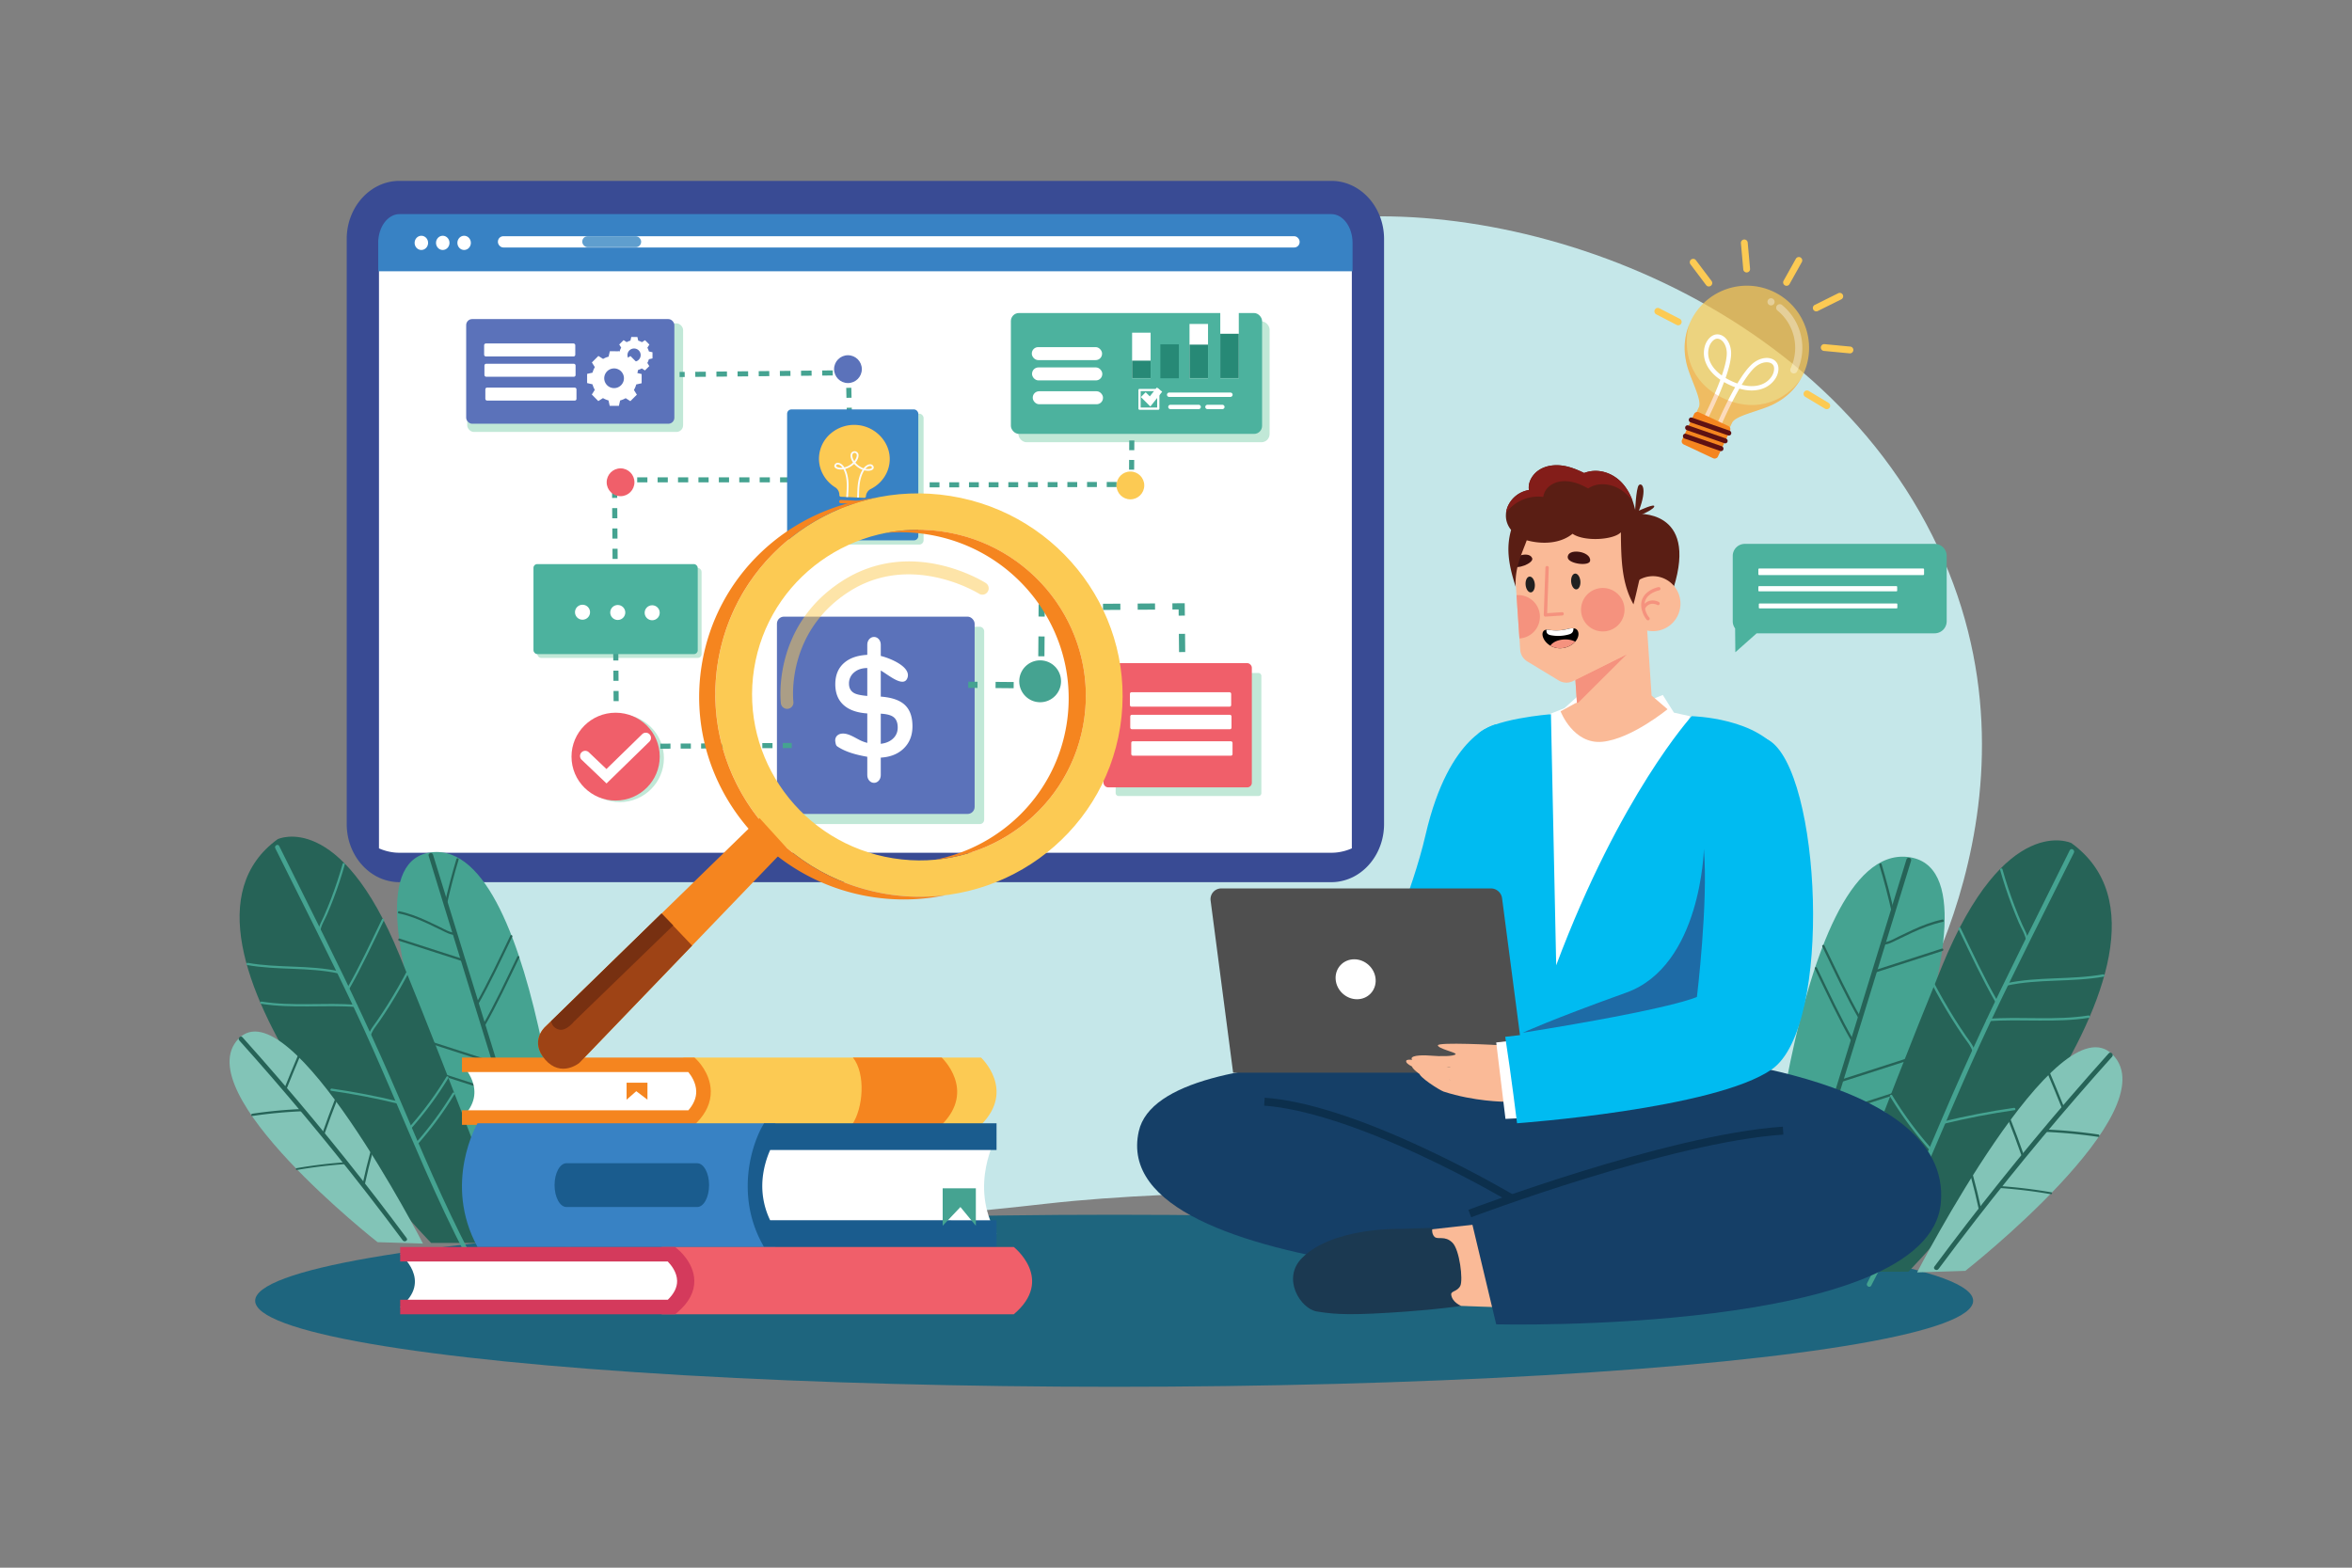 <svg xmlns="http://www.w3.org/2000/svg" viewBox="0 0 4680 3120"><rect x="0" y="0" width="4680" height="3120" fill="#808080" stroke="none"/><defs><style>.cls-1,.cls-19,.cls-4{fill:#fff;}.cls-1{opacity:0;}.cls-2{fill:#c5e7e9;}.cls-3{fill:#394b94;}.cls-5{fill:#3882c4;}.cls-6{fill:#5f9ece;}.cls-7{fill:#c1e8d7;}.cls-8{fill:#5b72ba;}.cls-9{fill:#45a391;}.cls-10{fill:#f05f6a;}.cls-11{fill:#f5851f;}.cls-12,.cls-38{fill:#fcca53;}.cls-13{fill:#fbfbfb;}.cls-14{fill:#4cb29e;}.cls-15{fill:#278976;}.cls-16{fill:#1e657e;}.cls-17{fill:#474747;}.cls-18{opacity:0.7;}.cls-19{opacity:0.36;}.cls-20{opacity:0.3;}.cls-21{fill:#5e1113;}.cls-22{fill:#266357;}.cls-23{fill:#82c4b7;}.cls-24{fill:#153f67;}.cls-25{fill:#faba97;}.cls-26{fill:#1b3951;}.cls-27{fill:#0c2f4c;}.cls-28{fill:#00bbf1;}.cls-29{fill:#4f4f4f;}.cls-30{fill:#2e417f;opacity:0.66;}.cls-31{fill:#5a1e14;}.cls-32{fill:#f5927e;}.cls-33{fill:#3d1211;}.cls-34{fill:#202020;}.cls-35{fill:#831d19;}.cls-36{fill:#1a5c8e;}.cls-37{fill:#d43a5c;}.cls-38{opacity:0.5;}.cls-39{fill:#9e4315;}.cls-40{fill:#773011;}</style></defs><title>05</title><g id="Layer_5" data-name="Layer 5"><rect id="_05" data-name="05" class="cls-1" width="4680" height="3120"></rect><path class="cls-2" d="M3776.16,2056.36s325.84-478.28,68.73-990.49-914-703.23-1295.38-614.32S1865,908.6,1494.28,1003.23,624.1,1456.07,882.17,1959s624.74,501.55,1201,436.5S3532.5,2449.09,3776.16,2056.36Z"></path><path class="cls-3" d="M2754,475.62V1640c0,47.24-25.8,87.89-62.64,105.88l-1.44.66a98.79,98.79,0,0,1-28.65,8.36,89.4,89.4,0,0,1-12.13.77H794.86a88.37,88.37,0,0,1-12.17-.77,99.63,99.63,0,0,1-28.65-8.31c-.5-.27-1-.49-1.5-.71-36.89-18-62.64-58.64-62.64-105.88V475.62C689.9,411.87,737,360,794.86,360H2649.1C2706.9,360,2754,411.87,2754,475.62Z"></path><path class="cls-4" d="M2645,434.46H799c-24.76,0-44.92,21.34-44.92,47.59V1688.39a103.37,103.37,0,0,0,28.65,8,91.66,91.66,0,0,0,12.17.74H2649.1a92.73,92.73,0,0,0,12.13-.74,102.41,102.41,0,0,0,28.65-8V482.05C2689.88,455.8,2669.76,434.46,2645,434.46Z"></path><path class="cls-5" d="M2691.3,483.35V539.9H752.55V483.35c0-31.54,19-57.23,42.29-57.23H2649.07C2672.32,426.12,2691.3,451.81,2691.3,483.35Z"></path><path class="cls-4" d="M867.57,483.35c0-7.82,6-14.16,13.42-14.16s13.41,6.34,13.41,14.16-6,14.17-13.41,14.17S867.57,491.18,867.57,483.35Z"></path><path class="cls-4" d="M910.11,483.35c0-7.82,6-14.16,13.41-14.16s13.42,6.34,13.42,14.16-6,14.17-13.42,14.17S910.11,491.18,910.11,483.35Z"></path><rect class="cls-4" x="990.76" y="470.1" width="1595.23" height="22.46" rx="10.78"></rect><rect class="cls-6" x="1158.59" y="470.1" width="117.15" height="21.92" rx="10.73"></rect><path class="cls-4" d="M825,483.35c0-7.82,6-14.16,13.41-14.16s13.42,6.34,13.42,14.16-6,14.17-13.42,14.17S825,491.18,825,483.35Z"></path><rect class="cls-7" x="1564.95" y="1247.37" width="393.38" height="392.65" rx="8.62"></rect><rect class="cls-8" x="1545.93" y="1227.25" width="393.38" height="392.65" rx="14" transform="translate(3485.25 2847.15) rotate(180)"></rect><ellipse class="cls-9" cx="2069.67" cy="1355.91" rx="41.59" ry="41.69"></ellipse><rect class="cls-9" x="1929.6" y="1353.63" width="12.32" height="18.43" transform="translate(556.14 3286.69) rotate(-89.5)"></rect><rect class="cls-9" x="1992.86" y="1345.38" width="12.32" height="36.03" transform="translate(618.21 3350.43) rotate(-89.5)"></rect><polygon class="cls-9" points="2077.58 1370.24 2053 1370.03 2053.11 1357.71 2065.39 1357.82 2065.49 1345.5 2077.78 1345.6 2077.58 1370.24"></polygon><rect class="cls-9" x="2052.37" y="1280.19" width="39.48" height="12.29" transform="translate(768.95 3347.9) rotate(-89.53)"></rect><polygon class="cls-9" points="2078.74 1227.16 2066.45 1227.06 2066.65 1202.51 2091.14 1202.35 2091.22 1214.66 2078.84 1214.75 2078.74 1227.16"></polygon><path class="cls-9" d="M2125.75,1214.43l-.09-12.32,34.53-.23.08,12.31Zm69.05-.47-.09-12.32,34.53-.23.08,12.32Zm69-.47-.09-12.32,34.53-.23.08,12.32Z"></path><polygon class="cls-9" points="2345.34 1225.28 2345.21 1212.94 2332.9 1213.02 2332.81 1200.7 2357.37 1200.53 2357.62 1225.15 2345.34 1225.28"></polygon><path class="cls-9" d="M2348.35,1515.3,2348,1479l12.28-.12.38,36.25Zm-.75-72.51-.38-36.25,12.29-.13.38,36.25Zm-.76-72.5-.37-36.26,12.29-.12.37,36.25Zm-.75-72.51-.38-36.25,12.29-.13.38,36.25Z"></path><rect class="cls-9" x="2348.83" y="1551.48" width="12.29" height="18.48" transform="translate(-16.12 24.61) rotate(-0.6)"></rect><rect class="cls-7" x="2219.93" y="1339.34" width="289.95" height="244.87" rx="5.54"></rect><rect class="cls-10" x="2195.73" y="1319.75" width="295.17" height="247.24" rx="9.08"></rect><rect class="cls-4" x="2248.3" y="1377.69" width="201.49" height="28.71" rx="3.09"></rect><rect class="cls-4" x="2248.96" y="1422.57" width="201.49" height="28.71" rx="3.09"></rect><rect class="cls-4" x="2250.98" y="1475.26" width="201.49" height="28.71" rx="3.09"></rect><rect class="cls-7" x="1069.14" y="1130.29" width="326.85" height="179.07" rx="7.43"></rect><rect class="cls-7" x="929.63" y="643.6" width="429.61" height="216.02" rx="13.17"></rect><rect class="cls-8" x="927.6" y="635.03" width="414.22" height="208.28" rx="11.88"></rect><rect class="cls-7" x="2026.37" y="639.57" width="499.87" height="240.57" rx="16.26"></rect><ellipse class="cls-7" cx="1233.29" cy="1508.94" rx="87.78" ry="87.4"></ellipse><rect class="cls-9" x="1352.24" y="740.23" width="10.15" height="10.11" transform="translate(-7.72 14.24) rotate(-0.6)"></rect><path class="cls-9" d="M1383.49,750.07l-.1-10.11,21-.22.11,10.11Zm42.1-.44-.11-10.11,21-.21.1,10.11Zm42.09-.43-.1-10.11,21-.22.11,10.11Zm42.1-.43-.11-10.11,21-.22.11,10.11Zm42.1-.43-.11-10.11,21-.22.1,10.11Zm42.09-.44-.1-10.11,21-.22.11,10.11Zm42.1-.43-.11-10.11,21-.22.1,10.11Z"></path><polygon class="cls-9" points="1683.41 752.1 1683.3 746.99 1678.16 747.04 1678.06 736.93 1693.23 736.77 1693.56 751.88 1683.41 752.1"></polygon><path class="cls-9" d="M1686,871.05l-.44-19.82,10.16-.22.43,19.82Zm-.87-39.65-.43-19.83,10.15-.22.43,19.83Zm-.87-39.65-.43-19.83,10.15-.22.44,19.83Z"></path><rect class="cls-9" x="1686.55" y="890.77" width="10.16" height="10.11" transform="translate(-18.94 36.71) rotate(-1.24)"></rect><rect class="cls-9" x="2247.82" y="731.08" width="10.11" height="10.15" transform="translate(1502.16 2984.22) rotate(-89.63)"></rect><path class="cls-9" d="M2256.73,934.74l-10.15-.06.12-19.35,10.15.06ZM2257,896l-10.15-.06.12-19.35,10.15.06Zm.24-38.7-10.15-.06.11-19.35,10.16.06Zm.24-38.7-10.16-.06.12-19.35,10.15.06Zm.23-38.7-10.15-.06.12-19.35,10.15.06Z"></path><polygon class="cls-9" points="2241.34 969.25 2241.32 959.14 2246.43 959.13 2246.46 954.03 2256.62 954.09 2256.53 969.22 2241.34 969.25"></polygon><path class="cls-9" d="M1771.46,970.16l0-10.11,19.58,0,0,10.11Zm39.16-.07,0-10.11,19.58,0,0,10.11Zm39.16-.08,0-10.11,19.57,0,0,10.11Zm39.15-.08,0-10.11,19.58,0,0,10.12Zm39.16-.07,0-10.11,19.57,0,0,10.11Zm39.15-.08,0-10.11,19.58,0,0,10.11Zm39.16-.08,0-10.11,19.58,0,0,10.11Zm39.15-.07,0-10.11,19.58,0,0,10.11Zm39.16-.08,0-10.11,19.58,0,0,10.11Zm39.15-.07,0-10.11,19.59,0v10.11Zm39.16-.08,0-10.11,19.58,0,0,10.11Zm39.16-.07,0-10.11,19.58,0,0,10.11Z"></path><rect class="cls-9" x="1741.72" y="960.1" width="10.15" height="10.11" transform="translate(-1.9 3.44) rotate(-0.11)"></rect><path class="cls-9" d="M1220.91,1395.43l-.15-20.22,10.15-.07.15,20.21Zm-.3-40.44-.14-20.22,10.15-.08.15,20.23Zm-.29-40.44-.15-20.22,10.16-.08.14,20.22Zm-.29-40.44-.15-20.22,10.15-.07.15,20.21Zm-.3-40.44-.14-20.22,10.15-.07.15,20.22Zm-.29-40.44-.15-20.22,10.16-.07.14,20.22Zm-.29-40.44-.15-20.22,10.15-.07.15,20.21Zm-.3-40.44-.14-20.22,10.15-.07.15,20.22Zm-.29-40.44-.15-20.22,10.16-.07.14,20.22Zm-.29-40.44-.15-20.22,10.15-.07.15,20.22ZM1218,991l-.14-20.22,10.15-.07.15,20.22Zm354.5-31h-20.31V949.94h20.31Zm-40.61,0h-20.31V949.94h20.31Zm-40.62,0h-20.31V949.94h20.31Zm-40.61,0h-20.31V949.94h20.31Zm-40.62,0h-20.3V949.94H1410Zm-40.61,0h-20.31V949.94h20.31Zm-40.62,0h-20.3V949.94h20.3Zm-40.61,0h-20.31V949.94h20.31Zm-40.62,0h-20.3V949.94h20.3Z"></path><path class="cls-9" d="M1313.8,1490.14l0-10.11,20.31-.11,0,10.11Zm40.62-.22-.06-10.11,20.31-.11.06,10.11Zm40.61-.22,0-10.11,20.3-.11.06,10.11Zm40.62-.22-.06-10.11,20.31-.11.06,10.11Zm40.61-.22,0-10.11,20.3-.11.06,10.11Zm40.62-.22-.06-10.11,20.31-.11,0,10.11Zm40.61-.22-.06-10.11,17.87-.1.06,10.11Z"></path><rect class="cls-7" x="1576.71" y="823.25" width="261.05" height="260.57" rx="8.62"></rect><rect class="cls-5" x="1566.2" y="814.82" width="261.05" height="260.57" rx="8.62" transform="translate(3393.44 1890.2) rotate(180)"></rect><g id="Speech_Bubble" data-name="Speech Bubble"><g id="Bulb"><path class="cls-11" d="M1673.14,1001.58l45.42,2.09a3.29,3.29,0,1,0,.3-6.57l-45.42-2.1a3.3,3.3,0,1,0-.3,6.58Z"></path><path class="cls-11" d="M1669.3,1010.36a3.36,3.36,0,0,1,3.57-3.13l45.42,2.1a3.36,3.36,0,0,1,3.27,3.44c-.65,13.85-12.89,24.57-27.3,23.9S1668.66,1024.2,1669.3,1010.36Z"></path><path class="cls-8" d="M1629.68,910c-1.1,23.72,11.15,46.61,31.92,59.72a17.93,17.93,0,0,1,8.59,15.82,3,3,0,0,0,2.93,3.08l46.66,2.16A3.24,3.24,0,0,0,1722,990a3.11,3.11,0,0,0,1-2,17.78,17.78,0,0,1,10.07-15c22.29-11.32,36.59-33.39,37.3-57.57,1.08-35-27.55-66.15-63.78-69.48a71.65,71.65,0,0,0-52.81,16.17A65.93,65.93,0,0,0,1629.68,910Z"></path><path class="cls-12" d="M1629.68,910c-1.1,23.72,11.15,46.61,31.92,59.72a17.93,17.93,0,0,1,8.59,15.82,3,3,0,0,0,2.93,3.08l46.66,2.16A3.24,3.24,0,0,0,1722,990a3.11,3.11,0,0,0,1-2,17.78,17.78,0,0,1,10.07-15c22.29-11.32,36.59-33.39,37.3-57.57,1.08-35-27.55-66.15-63.78-69.48a71.65,71.65,0,0,0-52.81,16.17A65.93,65.93,0,0,0,1629.68,910Z"></path><path class="cls-13" d="M1662.62,931.66c2.11,1.59,5.43,2.55,9.24,2.73a32.87,32.87,0,0,0,5.48-.23l.88-.12.39.78a49.1,49.1,0,0,1,3.49,9c3.71,13.13,2.94,26.1,2.19,38.62-.16,2.41-.3,4.59-.4,6.72l3.61.17c.1-2.18.24-4.35.34-6.57.78-12.23,1.64-26.08-2.3-39.83a51.65,51.65,0,0,0-3.1-8.37l-.57-1.24,1.37-.42a39.77,39.77,0,0,0,10.39-4.93,42,42,0,0,0,5-3.81l1-.84.84.92a41.11,41.11,0,0,0,4.6,4.25,40,40,0,0,0,9.89,5.87l1.32.54-.69,1.18a53.48,53.48,0,0,0-3.86,8.06c-5.16,13.33-5.64,27.19-6,39.41-.07,2.25-.17,4.43-.27,6.6l3.6.17c.1-2.13.16-4.31.22-6.53.43-12.7.87-25.67,5.79-38.45a47.88,47.88,0,0,1,4.31-8.6l.45-.74.87.2a32.21,32.21,0,0,0,5.43.73c3.86.18,7.21-.47,9.46-1.86,2.46-1.5,3.45-3.72,2.76-6.09a6.79,6.79,0,0,0-6.57-4.94c-4.2-.2-8.9,2.45-12.86,7.23l-.58.7-.87-.32a37.5,37.5,0,0,1-14.73-10.21l-.68-.72.62-.77c4.64-5.68,6.61-12,5.27-16.59a8,8,0,0,0-14.8-.69c-1.76,4.4-.38,10.92,3.7,17l.55.83-.74.65a36.86,36.86,0,0,1-5,4,35.87,35.87,0,0,1-10.6,4.84l-.9.24-.51-.75c-3.5-5.13-7.93-8.2-12.13-8.39a6.79,6.79,0,0,0-7,4.31C1659.53,927.64,1660.35,929.94,1662.62,931.66Zm59.22,1.37,1.89-1.77c2.64-2.51,5.56-3.91,7.82-3.8a3.29,3.29,0,0,1,3.29,2.41c.32,1.27-.84,2-1.23,2.25-1.65,1-4.36,1.45-7.54,1.3-.51,0-1,0-1.6-.11Zm-23-17c-2.64-4.61-3.52-9.25-2.33-12.18a4.31,4.31,0,0,1,8,.37c.87,3-.43,7.57-3.49,11.9l-1.13,1.65Zm-35,10.49a3.34,3.34,0,0,1,3.5-2.06c2.27.1,5,1.77,7.44,4.5l1.72,1.94-2.65,0c-.55,0-1,0-1.56,0-3.18-.14-5.88-.87-7.42-2C1664.44,928.64,1663.3,927.82,1663.78,926.55Z"></path></g></g><rect class="cls-4" x="963.32" y="683.58" width="181.36" height="25.84" rx="3.36"></rect><rect class="cls-4" x="963.92" y="723.98" width="181.36" height="25.84" rx="3.36"></rect><rect class="cls-4" x="965.74" y="771.41" width="181.36" height="25.84" rx="3.36"></rect><path class="cls-4" d="M1245.17,714.47l9.35-5.87,12.87,13-5.91,9.33a45.28,45.28,0,0,1,4.52,11l10.75,2.48,0,18.3-10.77,2.41a44.75,44.75,0,0,1-4.59,11l5.86,9.37-13,12.9-9.31-5.93a44.56,44.56,0,0,1-11,4.53l-2.47,10.78-18.26-.06-2.4-10.8a44.61,44.61,0,0,1-11-4.59l-9.34,5.87-12.87-13,5.91-9.33a44.73,44.73,0,0,1-4.52-11l-10.75-2.48,0-18.29,10.77-2.41a44.94,44.94,0,0,1,4.58-11l-5.85-9.37,12.94-12.9,9.32,5.92a44.92,44.92,0,0,1,11-4.52l2.47-10.78,18.25.06,2.41,10.79a45,45,0,0,1,11,4.6Zm-37.07,24.42a19.61,19.61,0,1,0,27.7.09A19.66,19.66,0,0,0,1208.1,738.89Z"></path><path class="cls-4" d="M1277.25,681l6.26-3.93,8.62,8.69-4,6.25a29.71,29.71,0,0,1,3,7.39l7.2,1.66,0,12.25-7.21,1.62a30.12,30.12,0,0,1-3.07,7.37l3.92,6.27-8.67,8.64-6.23-4a29.9,29.9,0,0,1-7.38,3l-1.65,7.22-12.22,0-1.61-7.23a29.93,29.93,0,0,1-7.36-3.08l-6.26,3.93L1232,728.4l4-6.25a30.33,30.33,0,0,1-3-7.39l-7.2-1.66,0-12.25,7.21-1.61a30,30,0,0,1,3.06-7.38l-3.92-6.27,8.67-8.64,6.24,4a30,30,0,0,1,7.37-3l1.65-7.22,12.23,0,1.61,7.23a30,30,0,0,1,7.35,3.08Zm-24.82,16.35a13.13,13.13,0,1,0,18.54.06A13.16,13.16,0,0,0,1252.43,697.37Z"></path><rect class="cls-14" x="1061.51" y="1122.69" width="326.85" height="179.07" rx="7.43"></rect><ellipse class="cls-4" cx="1159.1" cy="1218.44" rx="14.99" ry="14.92"></ellipse><ellipse class="cls-4" cx="1229.21" cy="1218.97" rx="14.99" ry="14.92"></ellipse><ellipse class="cls-4" cx="1297.72" cy="1219.51" rx="14.99" ry="14.92"></ellipse><ellipse class="cls-10" cx="1224.96" cy="1505.83" rx="87.78" ry="87.4"></ellipse><path class="cls-4" d="M1206.86,1559.21l-49.47-47.11a10.32,10.32,0,1,1,14.19-15l35.11,33.42,71.12-69.37a10.32,10.32,0,0,1,14.38,14.81Z"></path><rect class="cls-14" x="2011.44" y="622.98" width="499.87" height="240.57" rx="16"></rect><path class="cls-4" d="M2448.32,789.93H2326.38a4.32,4.32,0,1,1,0-8.64h121.94a4.32,4.32,0,1,1,0,8.64Z"></path><path class="cls-4" d="M2384.91,814.21h-55.82a4.32,4.32,0,1,1,0-8.63h55.82a4.32,4.32,0,1,1,0,8.63Z"></path><path class="cls-4" d="M2432.07,814.21H2402.8a4.32,4.32,0,1,1,0-8.63h29.27a4.32,4.32,0,1,1,0,8.63Z"></path><path class="cls-4" d="M2304.77,815.56h-37.32a2.22,2.22,0,0,1-2.23-2.22V776.18a2.22,2.22,0,0,1,2.23-2.22h37.32a2.22,2.22,0,0,1,2.23,2.22v37.16A2.22,2.22,0,0,1,2304.77,815.56Zm-35.09-4.44h32.86V778.4h-32.86Z"></path><polygon class="cls-4" points="2288.97 808.99 2270.11 790.22 2279.66 780.7 2287.83 788.84 2301.98 771.17 2312.54 779.56 2288.97 808.99"></polygon><rect class="cls-4" x="2428.11" y="616.75" width="36.83" height="136.08"></rect><rect class="cls-15" x="2428.11" y="664.24" width="36.83" height="88.24"></rect><rect class="cls-4" x="2366.88" y="644.74" width="36.83" height="108.09"></rect><rect class="cls-15" x="2308.89" y="685.28" width="36.83" height="67.56"></rect><rect class="cls-4" x="2252.67" y="662.11" width="36.83" height="90.72"></rect><rect class="cls-15" x="2366.88" y="685.86" width="36.83" height="66.62"></rect><rect class="cls-15" x="2252.64" y="717.75" width="36.83" height="34.73"></rect><rect class="cls-4" x="2053.1" y="690.84" width="139.79" height="25.84" rx="12.66"></rect><rect class="cls-4" x="2053.56" y="731.24" width="139.79" height="25.84" rx="12.66"></rect><rect class="cls-4" x="2054.96" y="778.67" width="139.79" height="25.84" rx="12.66"></rect><path class="cls-4" d="M1665.87,1485.37c-2.61-1.8-3.08-5.56-3.69-9-1.55-8.67,3.87-15.25,12.52-16.28,13-1.54,26.28,8.23,38.06,13.79a74,74,0,0,0,32.06,6.86q18.77,0,30.11-9.07t11.33-23.83q0-15-9.12-21.3t-31.26-6.33h-9.74q-36.14,0-55.08-15t-19-43.45q0-27.84,18.51-43.24t52-15.39a91,91,0,0,1,27.81,4.53c19.64,6.29,52.16,22,45.27,41.43-7.86,22.1-42.22-9.91-54.31-15.07q-10.63-4.53-25-4.53-16.65,0-26.83,8.75a28.07,28.07,0,0,0-10.19,22.25q0,13.29,10.45,19t45,6.54q36.84,1.07,53.84,15.29t17,44q0,28.47-18.77,45.55T1746.24,1508a128.58,128.58,0,0,1-22.49-2.22C1708.37,1503,1683.82,1497.73,1665.87,1485.37Z"></path><path class="cls-4" d="M1739.27,1558H1739c-7.34,0-13.28-6.83-13.28-15.25V1282.89c0-8.42,5.94-15.25,13.28-15.25h.27c7.33,0,13.28,6.83,13.28,15.25v259.85C1752.55,1551.16,1746.6,1558,1739.27,1558Z"></path><ellipse class="cls-8" cx="1687.25" cy="734.67" rx="27.62" ry="27.69"></ellipse><ellipse class="cls-12" cx="2249.24" cy="966.11" rx="27.62" ry="27.69"></ellipse><ellipse class="cls-10" cx="1234.78" cy="959.81" rx="27.62" ry="27.69"></ellipse><ellipse class="cls-16" cx="2216.95" cy="2588.79" rx="1709.21" ry="171.21"></ellipse><path class="cls-17" d="M3470.84,483.47l4.66,52Z"></path><path class="cls-12" d="M3474.82,542.19a6.77,6.77,0,0,1-6.08-6.15l-4.67-52a6.79,6.79,0,0,1,13.53-1.22l4.66,52a6.79,6.79,0,0,1-6.16,7.37A6.08,6.08,0,0,1,3474.82,542.19Z"></path><path class="cls-17" d="M3400.24,563.33,3369.08,522Z"></path><path class="cls-12" d="M3399.58,570.09a6.76,6.76,0,0,1-4.76-2.67L3363.65,526a6.79,6.79,0,1,1,10.85-8.17l31.17,41.38a6.79,6.79,0,0,1-6.09,10.84Z"></path><path class="cls-17" d="M3339.32,640.59l-40.59-21Z"></path><path class="cls-12" d="M3338.65,647.35a6.7,6.7,0,0,1-2.46-.73l-40.59-21a6.79,6.79,0,0,1,6.25-12.06l40.59,21a6.79,6.79,0,0,1-3.79,12.79Z"></path><path class="cls-17" d="M3660.73,589.68,3614,612.91Z"></path><path class="cls-12" d="M3613.35,619.67a6.79,6.79,0,0,1-2.36-12.84l46.72-23.23a6.79,6.79,0,0,1,6.05,12.16L3617,619A6.78,6.78,0,0,1,3613.35,619.67Z"></path><path class="cls-17" d="M3629.64,691.64l51.57,4.89Z"></path><path class="cls-12" d="M3629,698.39a6.79,6.79,0,0,1,1.31-13.51l51.57,4.89h0a6.79,6.79,0,0,1-1.31,13.51L3629,698.4Z"></path><path class="cls-17" d="M3595.7,784l39.17,23.57Z"></path><path class="cls-12" d="M3634.2,814.32a6.92,6.92,0,0,1-2.83-.94L3592.2,789.8a6.79,6.79,0,1,1,7-11.63l39.17,23.57a6.79,6.79,0,0,1-4.17,12.58Z"></path><path class="cls-17" d="M3579.28,518.4,3554.88,562Z"></path><path class="cls-12" d="M3554.21,568.78a6.79,6.79,0,0,1-5.26-10.07l24.4-43.62a6.79,6.79,0,1,1,11.85,6.63l-24.4,43.62A6.78,6.78,0,0,1,3554.21,568.78Z"></path><g class="cls-18"><path class="cls-12" d="M3363.75,639.87a123.83,123.83,0,1,1,171.88,161h0c-27.3,16.63-81.65,24.39-89.29,40.71l-8.72,18.64a7.46,7.46,0,0,1-9.9,3.59l-18-8.44-16.56-7.76-18-8.44a7.44,7.44,0,0,1-3.58-9.89l8.73-18.64c7.64-16.32-21.21-63-25.92-94.64h0A123.24,123.24,0,0,1,3363.75,639.87Z"></path></g><path class="cls-4" d="M3383.28,844l1.49-2.84c.24-.45,23.26-44.4,38.34-85.43-13.84-9.44-23.46-20.53-28.63-33a50.88,50.88,0,0,1-2.08-34.23c3.72-12.52,13.06-22,22.71-22.93a20.32,20.32,0,0,1,10.84,1.9,25.5,25.5,0,0,1,5.92,3.91c7.52,6.55,12.26,17.77,12.69,30,.41,11.66-3.27,28.75-11,50.84,3.57,2.13,7.42,4.16,11.47,6.06s8.07,3.55,12,4.93c12-20,22.81-33.83,32-41,9.67-7.5,21.32-11,31.17-9.47a25.33,25.33,0,0,1,6.79,2,20.38,20.38,0,0,1,8.4,7.1c5.44,8,4.18,21.26-3.06,32.13a50.81,50.81,0,0,1-27.63,20.32c-12.88,4-27.57,3.75-43.68-.84-22,38.09-40.86,83.69-41.05,84.15l-1.23,3-8-3.28,1.22-3c.8-1.92,19.12-46.16,40.58-83.62-3.69-1.36-7.44-2.93-11.21-4.69s-7.39-3.65-10.79-5.61c-15.05,40.52-37.27,82.88-38.23,84.72l-1.5,2.84Zm39-168.73a11.87,11.87,0,0,0-6.32-1.14c-6,.6-12.7,8-15.32,16.81-5.89,19.83,3.6,40.67,25.44,56.36,6.9-20.12,10.21-35.45,9.85-45.63-.35-9.89-4-18.79-9.74-23.81A16.67,16.67,0,0,0,3422.3,675.25Zm101.08,47.32a16.69,16.69,0,0,0-4.49-1.34c-7.54-1.21-16.71,1.7-24.53,7.76-8,6.25-17.7,18.62-28.74,36.8,26.05,6.72,48.13.66,59.59-16.56,5.1-7.66,6.46-17.56,3.1-22.54A12,12,0,0,0,3523.38,722.57Z"></path><path class="cls-4" d="M3415,855.57c1.19-2.87,20.26-48.83,42.33-86.6a139.16,139.16,0,0,1-28.4-13.29c-14.87,41.14-37.95,85.22-39.4,88l-1.93-1c.35-.68,24.23-46.27,39.37-88.2-31.1-20.2-37.16-46-31.51-65,3.3-11.12,11.7-19.81,20-20.64,5-.51,10,1.23,14.32,5,6.86,6,11.19,16.33,11.59,27.69.46,13.11-4.56,32.18-11.64,52.11A135.47,135.47,0,0,0,3458.49,767c10.77-18.2,22.2-34.27,32.56-42.31,9-7,19.71-10.27,28.69-8.83,5.71.91,10.22,3.6,13,7.77,4.65,6.88,3.35,18.89-3.08,28.55-11,16.54-34.71,28.41-70.14,17.46-22.5,38.48-42.22,86-42.51,86.73Zm109.72-135.91a19.93,19.93,0,0,0-5.34-1.6c-8.4-1.35-18.5,1.79-27,8.39-10,7.74-21.1,23.42-31.68,41.29,34,10.33,56.68-1,67.17-16.73,5.87-8.81,7.19-20,3.09-26.11A15.14,15.14,0,0,0,3524.74,719.66Zm-101.07-47.32a15.11,15.11,0,0,0-8-1.43c-7.3.74-15.07,9-18.08,19.1-5.4,18.15.46,42.79,30.17,62.3,6.95-19.57,11.86-38.16,11.41-50.78-.37-10.76-4.43-20.52-10.84-26.11A20.05,20.05,0,0,0,3423.67,672.34Z"></path><path class="cls-19" d="M3566.37,742.57a7.09,7.09,0,0,1-3.42-9.44A96,96,0,0,0,3536.84,618a7.1,7.1,0,1,1,9-11,110.19,110.19,0,0,1,30,132.12A7.1,7.1,0,0,1,3566.37,742.57Z"></path><path class="cls-19" d="M3517.59,597.71a7.1,7.1,0,1,0,9.44-3.42A7.09,7.09,0,0,0,3517.59,597.71Z"></path><g class="cls-20"><path class="cls-11" d="M3584.73,751.41C3557,794.5,3497.6,824.73,3429,792.6s-81-98.69-68.12-146a123.21,123.21,0,0,0-6.52,69.38h0c4.71,31.61,33.56,78.32,25.92,94.64l-8.73,18.64a7.44,7.44,0,0,0,3.58,9.89l18,8.44,16.56,7.76,18,8.44a7.46,7.46,0,0,0,9.9-3.59l8.72-18.64c7.64-16.32,62-24.08,89.29-40.71h0A123.12,123.12,0,0,0,3584.73,751.41Z"></path></g><rect class="cls-11" x="3359.08" y="826.75" width="70.91" height="78.83" rx="6.77" transform="translate(1170.8 3573.21) rotate(-64.91)"></rect><path class="cls-21" d="M3363.13,840.28a6,6,0,0,0,.63.27l74.85,26a4.72,4.72,0,0,0,6.09-3.11,5.12,5.12,0,0,0-3.16-6.33l-74.85-26a4.72,4.72,0,0,0-6.09,3.11A5.14,5.14,0,0,0,3363.13,840.28Z"></path><path class="cls-21" d="M3355.84,855.85a6,6,0,0,0,.63.27l74.85,26a4.72,4.72,0,0,0,6.09-3.11,5.13,5.13,0,0,0-3.16-6.33l-74.85-26a4.72,4.72,0,0,0-6.09,3.11A5.14,5.14,0,0,0,3355.84,855.85Z"></path><path class="cls-21" d="M3351.48,872.6a6,6,0,0,0,.63.27l70.95,24.66a4.72,4.72,0,0,0,6.09-3.11,5.14,5.14,0,0,0-3.17-6.33L3355,863.43a4.72,4.72,0,0,0-6.09,3.11A5.15,5.15,0,0,0,3351.48,872.6Z"></path><path class="cls-9" d="M3637.38,2532.8s390.35-801.54,158.66-827.28-293.18,833-293.18,833Z"></path><path class="cls-22" d="M3802.7,1713q-48,155.88-96,311.76c-31.87,103.49-64.11,206.87-95.54,310.5-17.37,57.27-33.94,114.8-47.55,173.1-1.4,6-10.6,3.45-9.2-2.54,24.3-104.11,57.58-205.94,89-308.05q48-155.88,96-311.76l54.06-175.55c1.81-5.85,11-3.36,9.21,2.54Z"></path><path class="cls-22" d="M3744,1719.88q14.37,47.73,25.19,96.39c.67,3-3.93,4.27-4.6,1.27q-10.83-48.64-25.19-96.39c-.88-2.94,3.72-4.2,4.6-1.27Z"></path><path class="cls-22" d="M3746.56,1875.29c10.91.23,21.46-6.55,31.49-11.41,9.27-4.5,18.53-9,27.87-13.29,19.32-8.83,39-16.45,59.26-20.56,2.32-.48,3.33,4.12,1,4.6-21,4.26-41.39,12.31-61.41,21.55-10,4.63-20,9.55-30,14.37-9.13,4.4-18.28,9.72-28.2,9.51-2.38,0-2.39-4.82,0-4.77Z"></path><path class="cls-22" d="M3727.64,1931.84l136.29-43.93c2.93-.94,4.18,3.66,1.27,4.6l-136.29,43.93c-2.93,1-4.18-3.66-1.27-4.6Z"></path><path class="cls-22" d="M3662.31,2148.94,3798.59,2105c2.93-.94,4.19,3.66,1.27,4.6l-136.29,43.93c-2.93.95-4.18-3.66-1.26-4.6Z"></path><path class="cls-22" d="M3642.13,2215.22l136.28-43.93c2.93-.94,4.19,3.66,1.27,4.6l-136.28,43.93c-2.93.95-4.19-3.66-1.27-4.6Z"></path><path class="cls-22" d="M3700.45,2030.88c-27.59-47.92-50.58-97.82-74.51-147.22-1.2-2.47,2.91-4.62,4.12-2.13,23.93,49.4,46.92,99.3,74.51,147.22,1.39,2.42-2.73,4.55-4.12,2.13Z"></path><path class="cls-22" d="M3685.67,2075.19c-27.59-47.92-50.58-97.82-74.5-147.22-1.2-2.47,2.91-4.62,4.12-2.13,23.93,49.4,46.91,99.3,74.5,147.22,1.39,2.42-2.72,4.55-4.12,2.13Z"></path><path class="cls-22" d="M3797.36,2530.88s621.18-636.89,324.28-853c0,0-131.46-63.2-257.42,245.05s-235.49,608-235.49,608Z"></path><path class="cls-9" d="M4126.61,1697.13c-56.15,112.95-113.43,225.44-167.38,339.47-52.34,110.63-98.32,224-147.57,336-27.64,62.84-56.49,125.17-88.3,186-2.84,5.45-11.08.63-8.24-4.81,56.4-107.91,103.32-220.34,151.16-332.2,48.81-114.1,101.41-226.12,156.61-337.26q47.7-96,95.48-192.07c2.74-5.5,11-.67,8.24,4.82Z"></path><path class="cls-9" d="M4031.7,1873c-1.38-12.45-9.64-25.08-14.66-36.74q-7.26-16.86-13.75-33.93-13.44-35.38-23.55-71.57c-.71-2.52,3.89-3.6,4.6-1.07q10.5,37.39,24.49,74,7,18.29,14.9,36.31c4.69,10.7,11.47,21.54,12.74,33,.29,2.59-4.49,2.57-4.77,0Z"></path><path class="cls-9" d="M3991.69,1957c63.74-13.91,129.22-6.46,193.21-17.9,2.69-.48,3.84,4.11,1.13,4.6-64,11.44-129.48,4-193.2,17.9-2.69.59-3.84-4-1.14-4.6Z"></path><path class="cls-9" d="M3955.06,2027.71c66.76-5.14,134.12,3.79,200.54-6.73,3-.47,4.25,4.13,1.25,4.6-66.86,10.59-134.59,1.73-201.79,6.9-3,.24-3-4.53,0-4.77Z"></path><path class="cls-9" d="M3971.52,1996.18c-27.59-47.92-50.57-97.82-74.5-147.22-1.2-2.47,2.91-4.62,4.12-2.13,23.93,49.4,46.91,99.3,74.5,147.22,1.39,2.42-2.72,4.55-4.12,2.13Z"></path><path class="cls-9" d="M3925.6,2094.92c-3-12.86-13.12-23.73-20.41-34.46q-11.31-16.65-22-33.73-21.71-34.79-40.63-71.21c-1.42-2.71,2.7-5.13,4.12-2.4q19.65,37.68,42.22,73.73,11.1,17.67,22.91,34.89c6.89,10,15.5,19.82,18.37,31.91.71,3-3.89,4.26-4.6,1.27Z"></path><path class="cls-9" d="M3839.58,2289a736.87,736.87,0,0,1-78.6-106.61c-1.59-2.64,2.53-5,4.12-2.41A729.31,729.31,0,0,0,3843,2285.63c2,2.29-1.34,5.68-3.38,3.37Z"></path><path class="cls-9" d="M3826.61,2323.11a737,737,0,0,1-78.6-106.62c-1.6-2.63,2.53-5,4.12-2.41A728.57,728.57,0,0,0,3830,2319.73c2,2.29-1.34,5.68-3.38,3.38Z"></path><path class="cls-9" d="M3866,2232.09q70-17,141.33-27.28c3-.44,4.3,4.16,1.26,4.6q-71.28,10.28-141.32,27.28c-3,.72-4.26-3.88-1.27-4.6Z"></path><path class="cls-23" d="M3910.57,2529.26s402.86-316,294-429.5-389.92,432.56-389.92,432.56Z"></path><path class="cls-22" d="M4202.64,2103.12Q4061.09,2260.86,3931,2428.43q-37.35,48.14-73.67,97.05c-3.62,4.87-11.91.12-8.24-4.82q127.26-171.19,266.52-333,39.66-46,80.26-91.27c4.12-4.58,10.85,2.19,6.75,6.75Z"></path><path class="cls-22" d="M3937.36,2406.61q-7.23-33.57-16.25-66.71c-.81-3,3.8-4.23,4.6-1.26q9,33.14,16.25,66.7c.64,3-4,4.28-4.6,1.27Z"></path><path class="cls-22" d="M3975.21,2360.21a1007.08,1007.08,0,0,1,106.53,12.73c2.57.45,1.48,4.17-1.08,3.72a999.76,999.76,0,0,0-105.45-12.59c-2.59-.17-2.61-4,0-3.86Z"></path><path class="cls-22" d="M4022.88,2301.23q-13.49-38.73-28.59-76.87c-1.13-2.85,3.48-4.09,4.6-1.27q15.11,38.13,28.59,76.87c1,2.91-3.6,4.16-4.6,1.27Z"></path><path class="cls-22" d="M4068,2247.84a995.67,995.67,0,0,1,107.41,10.07c2.61.39,2.64,5.17,0,4.77A995.67,995.67,0,0,0,4068,2252.61c-2.67-.1-2.68-4.87,0-4.77Z"></path><path class="cls-22" d="M4103.62,2207.67q-14.37-36-29.46-71.61c-1.19-2.79,2.92-5.22,4.12-2.4q15.34,36.21,29.95,72.74c1.13,2.86-3.48,4.09-4.61,1.27Z"></path><path class="cls-24" d="M3066.13,2123.36s-754.7-73.43-800.17,128.06c-68.83,305,954.89,305,954.89,305L3309,2351.59l-419.53-164.16Z"></path><path class="cls-25" d="M3044.26,2604l-208.45-7.54s-33.27-10.55-54.35-72.92-12.54-68-12.54-68l243-27.19Z"></path><path class="cls-24" d="M3309,2097.29s577.14,34.92,552.85,297.13-884.69,241.26-884.69,241.26L2915,2375.41s444.64-97.53,633-97.53Z"></path><path class="cls-24" d="M3270.31,2069.31l442.57,233s-330.6,187.66-646.75,109.91-364.44-219.69-364.44-219.69Z"></path><path class="cls-26" d="M2850.07,2443.65s-2.36,11.19,4.25,17.79,20.68-3.34,35.91,11.88c14.12,14.12,21.29,73.88,15.51,85.64s-18.95,10.11-18.14,17.46c1.72,15.68,20.14,22.67,20.14,22.67s-46.21,6.6-107,11c-108.22,7.78-140.84,6.55-180.53,0-32.37-5.34-70.54-65.44-29.31-106.64,61.91-61.88,197.31-57.74,197.31-57.74l61.84-2Z"></path><path class="cls-27" d="M2927.34,2422.61l-5.6-14.8c1-.38,100.86-38.1,227.16-77.13,116.76-36.08,280.7-80.7,398.63-88.38l1,15.8C3325.54,2272.61,2931.3,2421.11,2927.34,2422.61Z"></path><path class="cls-27" d="M3004.11,2392c-.74-.45-75.83-45.06-173.37-90.79-128.59-60.28-237.64-95.13-315.36-100.77l1.14-15.79c80.8,5.86,188.83,40.28,321.08,102.29,98.22,46.06,173.87,91,174.62,91.46Z"></path><path class="cls-28" d="M2976.53,1441.66s-92.9,16.23-139.91,219.64c-27.27,118-88.8,252.64-88.8,252.64s-199.23,22.19-264.35,42.28l24.41,113.09s384.59,33.7,469.29-51,50-308.82,50-308.82Z"></path><path class="cls-4" d="M3190.15,1437.23l140.66-18.9,32,7s-247.17,696.8-252.62,696.8-91.55-14.16-91.55-14.16l64.11-686.52,30.12-12Z"></path><path class="cls-28" d="M3096.5,1921.08c127.65-340.47,269.62-495.74,269.62-495.74s136.08,2.84,179.52,79c54.35,95.3,7.62,240.62-5.76,430.14s-28.81,141.19-28.81,141.19-190,72.38-358.44,72.38c0,0-195.06-5.86-245.23-25.92V1849.46c0-119.62-30.21-311.54,31.13-386.22,26.94-32.78,147.53-41.78,147.53-41.78Z"></path><path class="cls-29" d="M2453.65,2134.84h580.59l-45.44-347.16a22.44,22.44,0,0,0-22.26-19.53H2430a21.32,21.32,0,0,0-21.14,24.07Z"></path><path class="cls-4" d="M2657.67,1948.93c1.53,22,20.58,39.75,42.55,39.75s38.52-17.8,37-39.75-20.59-39.75-42.55-39.75S2656.13,1927,2657.67,1948.93Z"></path><polygon class="cls-4" points="3308.6 1383.09 3194.04 1429.78 3142.01 1383.09 3112.88 1409.44 3134.47 1479.04 3192.68 1440.82 3230.05 1500.23 3330.81 1418.33 3308.6 1383.09"></polygon><path class="cls-25" d="M2999.27,2081c-25-1.65-138.16-7.33-138.21-.57,0,6.49,37.31,14.36,35.35,17.59-2.79,4.58-31.84,4.52-48.12,3-14.53-1.36-38.07-1.19-39.49,5.05-2.69,11.87,77.09,18.37,77.09,18.37-.81,3.58-84.48-23-87.75-13.33-4.72,14,85.6,35,88,38.87,0,0-73.26-39.94-76.75-29.6s61,47.64,82.86,51.39c-17.33-6.44-65.54-44.15-68.08-36.61s41,34.89,48.39,37.31c60.81,19.82,120.3,20.13,120.3,20.13Z"></path><polygon class="cls-4" points="3023.99 2069.31 2977.17 2074.68 2995.59 2226.8 3060.14 2223.74 3023.99 2069.31"></polygon><path class="cls-28" d="M3519.22,1472.85c103.94,60.71,128.64,569.49,6.65,655.11-112.95,79.27-507.22,107.56-507.22,107.56s-11.81-96.38-23.55-172.06c200.49-20.76,367.72-79.42,367.72-79.42s10.5-82.3,10.5-274.14C3373.32,1709.9,3393.88,1399.63,3519.22,1472.85Z"></path><path class="cls-30" d="M3029.89,2055.4c304.57-48.82,346.65-71.36,346.65-71.36s22.69-187.07,13.85-294.63c0,0-5,232.49-154.41,286.09S3029.89,2055.4,3029.89,2055.4Z"></path><path class="cls-31" d="M3254.8,1022.7s124.92-11.7,75.25,147.17l-36.42,16.54-56-13.82Z"></path><path class="cls-25" d="M3126.63,1233l11.24,167.08s19.39,7.62,75.31,8.18c47,.48,73.53-18.11,73.53-18.11l-12.59-187.07Z"></path><polygon class="cls-32" points="3137.91 1400.89 3237.27 1301.87 3134.68 1352.91 3137.91 1400.89"></polygon><path class="cls-25" d="M3010.14,1074.2,3024.87,1293a29.71,29.71,0,0,0,14.19,23.39l62.33,37.82a29.56,29.56,0,0,0,28.71,1.22L3237.71,1302a29.8,29.8,0,0,0,16.44-28.65L3242.29,1020Z"></path><path class="cls-32" d="M3017.56,1184.44l5.8,86.18a43.19,43.19,0,1,0-5.8-86.18Z"></path><path class="cls-32" d="M3108.53,1225l-33.25,2.22a3.33,3.33,0,0,1-3.54-3.43l3.36-94.18a3.32,3.32,0,0,1,6.64.24l-3.23,90.51,29.57-2a3.31,3.31,0,1,1,.45,6.61Z"></path><path class="cls-25" d="M3234.41,1205a54.73,54.73,0,1,0,50.94-58.18A54.73,54.73,0,0,0,3234.41,1205Z"></path><path class="cls-33" d="M3119.52,1109.69c1.07,12.53,43.18,18,44.52,6.35C3166.27,1096.78,3117.81,1089.83,3119.52,1109.69Z"></path><path class="cls-33" d="M3010,1125.37c6.44,9.63,42.8-4.67,38.72-14.62C3041.92,1094.22,2999.77,1110.11,3010,1125.37Z"></path><path class="cls-32" d="M3146.05,1216.27a43.26,43.26,0,1,0,40.26-46A43.27,43.27,0,0,0,3146.05,1216.27Z"></path><path class="cls-34" d="M3126.27,1158.08c.79,8.68,5.53,15.35,10.59,14.89s8.53-7.86,7.74-16.54-5.53-15.35-10.59-14.9S3125.48,1149.4,3126.27,1158.08Z"></path><path class="cls-34" d="M3035.65,1164.06c.79,8.68,5.53,15.35,10.59,14.9s8.53-7.87,7.74-16.55-5.52-15.35-10.59-14.89S3034.86,1155.38,3035.65,1164.06Z"></path><path class="cls-32" d="M3279.45,1234.59a3.33,3.33,0,0,1-2.69-1.1c-5-5.57-8.48-13.06-10.34-22.29-5.51-27.25,19.6-39.91,33.64-42.79a3.31,3.31,0,0,1,1.35,6.49c-1.44.3-34,7.44-28.48,35,1.62,8,4.58,14.5,8.77,19.18a3.31,3.31,0,0,1-.25,4.68A3.37,3.37,0,0,1,3279.45,1234.59Z"></path><path class="cls-32" d="M3269.89,1213.86a3.32,3.32,0,0,1-3.11-4.94c10.12-17.94,26.76-14.85,34.14-10.72a3.32,3.32,0,0,1-3.24,5.79c-1.61-.88-15.91-8.13-25.11,8.19A3.35,3.35,0,0,1,3269.89,1213.86Z"></path><path d="M3137.61,1272.7a29.26,29.26,0,0,1-3.2,4.28c-7.88,8.89-21.22,14.2-33.94,13a38.45,38.45,0,0,1-15.61-5c-7.44-4.4-13.11-11.07-15.1-18.69-1.15-4.38-.57-10,4-12.19a11.52,11.52,0,0,1,3.42-.85,41.81,41.81,0,0,1,6.58.54,92.8,92.8,0,0,0,35.54-1.93,33.58,33.58,0,0,1,11.54-1.43c3.47.3,6.27,1.52,8,4.2C3142.33,1260.12,3140.93,1267.08,3137.61,1272.7Z"></path><path class="cls-4" d="M3130.87,1250.49c0,3-.46,6-2.32,8.23-2,2.47-5.18,3.57-8.25,4.31a77.82,77.82,0,0,1-34.05,1.25c-2.68-.51-5.55-1.28-7.31-3.34s-2-4.87-1.73-7.63a41.81,41.81,0,0,1,6.58.54,92.8,92.8,0,0,0,35.54-1.93A33.58,33.58,0,0,1,3130.87,1250.49Z"></path><path class="cls-32" d="M3134.41,1277c-7.88,8.89-21.22,14.2-33.94,13a38.45,38.45,0,0,1-15.61-5c4.11-5.91,11.49-9.57,18.78-11.18C3113.91,1271.51,3125.1,1272.31,3134.41,1277Z"></path><path class="cls-31" d="M3015.91,1167.78c-2-37.94,11.59-63.84,22-92.46,32.25,8.73,67.61,6.25,91.12-13,23.26,16.19,82.21,12.28,96.16-3,.6,54.92,1.52,101,25.1,143.48,15.23-57.47,10.06-62.29,42.23-119-1.18-15.75-14-50-35.68-49.58a164.42,164.42,0,0,0-8.27-37.36c-4.79-13.16-11.58-25.47-21.12-35.74-18.12-19.65-47.36-30.48-75.41-19.75-14.18-6.94-29.06-13-44.76-14.9s-32.35.53-45.43,9.3-22,24.51-19.61,39.42a56,56,0,0,0-40,28.37,47.66,47.66,0,0,0-5.48,17.47c-1.33,11,1.3,22.75,10,33.7C2997.44,1088.57,3000.26,1119.67,3015.91,1167.78Z"></path><path class="cls-35" d="M2996.73,1021a78.27,78.27,0,0,1,15.74-16.41A79.53,79.53,0,0,1,3070.69,989c3.37-20.2,21.23-30.2,38.91-31.25s35.16,5.45,50.47,14.44c18.77-13,45.38-10,64.46,2.15,9.37,6,17.22,13.85,24.08,22.53-4.79-13.15-11.58-25.47-21.12-35.74-18.11-19.64-47.36-30.48-75.41-19.75-14.18-6.94-29.06-13-44.76-14.89s-32.35.53-45.43,9.3-22,24.51-19.6,39.41a56,56,0,0,0-40,28.38A45.58,45.58,0,0,0,2996.73,1021Z"></path><path class="cls-31" d="M3253.2,1023.2s1.93-52.13,7.78-57.67,17.49,5.2.14,50.8c0,0,33.87-15.94,30.32-7.77s-39.71,21.47-39.71,21.47Z"></path><polygon class="cls-25" points="3137.91 1400.89 3194.53 1428.59 3287.66 1391.56 3285.28 1386.81 3137.91 1400.89"></polygon><path class="cls-25" d="M3135.67,1399l-30.45,16.72s25.37,66.19,83.14,60.56S3318,1411.5,3318,1411.5l-31.32-26.92Z"></path><path class="cls-9" d="M1008.65,2475.49s-367.72-755-149.47-779.3,276.18,784.73,276.18,784.73Z"></path><path class="cls-22" d="M852.91,1703.21l90.45,293.68c30,97.48,60.39,194.87,90,292.49,16.36,53.95,32,108.15,44.79,163.06,1.32,5.63,10,3.25,8.67-2.39-22.89-98.07-54.24-194-83.86-290.18l-90.45-293.68q-25.46-82.68-50.93-165.37c-1.69-5.51-10.38-3.16-8.67,2.39Z"></path><path class="cls-22" d="M908.19,1709.72q-13.52,45-23.73,90.8c-.62,2.82,3.71,4,4.34,1.2q10.2-45.83,23.73-90.8c.83-2.78-3.5-4-4.34-1.2Z"></path><path class="cls-22" d="M905.8,1856.12c-10.28.21-20.22-6.18-29.67-10.76-8.73-4.23-17.46-8.49-26.25-12.51-18.21-8.32-36.71-15.5-55.82-19.37-2.2-.45-3.14,3.88-.93,4.33,19.82,4,39,11.6,57.85,20.3,9.46,4.37,18.84,9,28.25,13.54,8.6,4.15,17.22,9.16,26.57,9,2.24,0,2.24-4.54,0-4.49Z"></path><path class="cls-22" d="M923.61,1909.39,795.23,1868c-2.76-.89-3.94,3.45-1.19,4.33l128.38,41.38c2.76.89,3.94-3.44,1.19-4.33Z"></path><path class="cls-22" d="M985.16,2113.9l-128.38-41.38c-2.76-.89-3.94,3.44-1.19,4.33L984,2118.23c2.76.89,3.94-3.45,1.19-4.33Z"></path><path class="cls-22" d="M1004.17,2176.34,875.79,2135c-2.76-.89-3.94,3.45-1.2,4.34L1003,2180.67c2.75.89,3.94-3.45,1.19-4.33Z"></path><path class="cls-22" d="M949.23,2002.68c26-45.13,47.65-92.15,70.19-138.68,1.13-2.32-2.74-4.35-3.88-2-22.54,46.53-44.2,93.54-70.19,138.68-1.31,2.27,2.57,4.29,3.88,2Z"></path><path class="cls-22" d="M963.15,2044.42c26-45.14,47.65-92.15,70.19-138.68,1.12-2.32-2.75-4.35-3.88-2-22.55,46.53-44.2,93.54-70.19,138.68-1.31,2.27,2.57,4.29,3.88,2Z"></path><path class="cls-22" d="M857.94,2473.68s-585.15-599.94-305.47-803.55c0,0,123.83-59.53,242.49,230.85s221.83,572.7,221.83,572.7Z"></path><path class="cls-9" d="M547.78,1688.29c52.9,106.4,106.85,212.36,157.68,319.78,49.3,104.22,92.62,211,139,316.54,26,59.2,53.22,117.91,83.17,175.24,2.68,5.13,10.45.59,7.77-4.54-53.13-101.65-97.32-207.56-142.4-312.93-46-107.48-95.52-213-147.52-317.7q-44.94-90.48-89.94-180.93c-2.58-5.18-10.34-.63-7.77,4.54Z"></path><path class="cls-9" d="M637.19,1854c1.3-11.73,9.08-23.63,13.81-34.61q6.84-15.89,13-32,12.66-33.32,22.19-67.41c.67-2.38-3.66-3.39-4.33-1q-9.9,35.22-23.07,69.71-6.6,17.22-14,34.2c-4.42,10.08-10.81,20.29-12,31.09-.27,2.43,4.23,2.42,4.49,0Z"></path><path class="cls-9" d="M674.88,1933.11c-60-13.11-121.72-6.09-182-16.87-2.53-.45-3.62,3.88-1.07,4.34,60.28,10.78,122,3.76,182,16.86,2.53.55,3.61-3.78,1.07-4.33Z"></path><path class="cls-9" d="M709.39,1999.7c-62.89-4.84-126.35,3.56-188.91-6.34-2.8-.45-4,3.88-1.18,4.33,63,10,126.79,1.63,190.09,6.5,2.85.22,2.84-4.27,0-4.49Z"></path><path class="cls-9" d="M693.88,1970c26-45.14,47.64-92.16,70.18-138.69,1.13-2.32-2.74-4.35-3.88-2C737.64,1875.84,716,1922.85,690,1968c-1.31,2.27,2.56,4.29,3.88,2Z"></path><path class="cls-9" d="M737.14,2063c2.87-12.11,12.36-22.36,19.23-32.47q10.65-15.68,20.7-31.77,20.45-32.76,38.27-67.07c1.34-2.56-2.54-4.84-3.88-2.27q-18.5,35.5-39.77,69.46-10.46,16.65-21.58,32.87c-6.49,9.45-14.6,18.66-17.31,30.06-.67,2.81,3.67,4,4.34,1.19Z"></path><path class="cls-9" d="M818.17,2245.84a693.94,693.94,0,0,0,74-100.44c1.5-2.48-2.38-4.74-3.88-2.27A687.1,687.1,0,0,1,815,2242.66c-1.91,2.16,1.25,5.35,3.18,3.18Z"></path><path class="cls-9" d="M830.39,2278a694.4,694.4,0,0,0,74-100.43c1.5-2.48-2.38-4.75-3.88-2.27a688.3,688.3,0,0,1-73.34,99.52c-1.91,2.16,1.25,5.35,3.18,3.18Z"></path><path class="cls-9" d="M793.32,2192.22q-65.93-16-133.13-25.7c-2.83-.41-4.05,3.92-1.19,4.34q67.14,9.67,133.12,25.7c2.81.68,4-3.65,1.2-4.34Z"></path><path class="cls-23" d="M751.3,2472.16s-379.5-297.64-276.95-404.6S841.65,2475,841.65,2475Z"></path><path class="cls-22" d="M476.16,2070.73Q609.51,2219.34,732,2377.18q35.18,45.34,69.4,91.42c3.41,4.59,11.22.11,7.76-4.54q-119.87-161.28-251.06-313.71-37.36-43.36-75.61-86c-3.87-4.32-10.21,2-6.36,6.35Z"></path><path class="cls-22" d="M726.06,2356.62q6.83-31.62,15.31-62.84c.76-2.79-3.58-4-4.34-1.19q-8.49,31.22-15.3,62.84c-.61,2.82,3.72,4,4.33,1.19Z"></path><path class="cls-22" d="M690.4,2312.91a951.82,951.82,0,0,0-100.35,12c-2.42.43-1.39,3.93,1,3.51a940.38,940.38,0,0,1,99.33-11.86c2.45-.16,2.47-3.8,0-3.64Z"></path><path class="cls-22" d="M645.5,2257.35q12.71-36.48,26.93-72.41c1.07-2.69-3.28-3.85-4.33-1.19q-14.24,35.91-26.93,72.41c-.95,2.74,3.39,3.91,4.33,1.19Z"></path><path class="cls-22" d="M603,2207.06a936.36,936.36,0,0,0-101.18,9.49c-2.46.37-2.49,4.86,0,4.49A936.34,936.34,0,0,1,603,2211.56c2.51-.1,2.52-4.59,0-4.5Z"></path><path class="cls-22" d="M569.44,2169.22q13.53-33.87,27.76-67.45c1.11-2.64-2.76-4.93-3.89-2.27q-14.44,34.13-28.21,68.53c-1.07,2.68,3.28,3.85,4.34,1.19Z"></path><path class="cls-12" d="M1358.84,2104.71H1952s69.62,64.5,0,134H1358.84S1467.14,2177.05,1358.84,2104.71Z"></path><path class="cls-11" d="M1873.66,2104.71H1697.14c25.74,31.94,20.73,101.4-2,134h178.48C1943.28,2169.21,1873.66,2104.71,1873.66,2104.71Z"></path><path class="cls-4" d="M919.19,2224.21H1376c53.62-54.46,0-105,0-105H919.19S975,2171.7,919.19,2224.21Z"></path><path class="cls-11" d="M1382.06,2238.68H919.2v-28.94h450.49c10.57-12.15,15.84-24.78,15.65-37.61-.24-17.38-10.2-31.8-15.73-38.49H919.2v-28.93h462.55l4.19,3.94c1.12,1.07,27.68,26.52,28.35,62.72.41,22.52-9,43.7-28,63Z"></path><polygon class="cls-11" points="1246.78 2154.81 1246.78 2188.57 1266.08 2171.69 1288.3 2188.57 1288.3 2154.81 1246.78 2154.81"></polygon><path class="cls-5" d="M1543.27,2235.53H950.14s-69.62,118.54,0,246.19h593.13S1435,2368.46,1543.27,2235.53Z"></path><path class="cls-4" d="M1982.91,2455.12H1526.12c-53.62-100.07,0-193,0-193h456.79S1927.16,2358.63,1982.91,2455.12Z"></path><path class="cls-36" d="M1520.05,2481.72h462.86v-53.18H1532.42a157.4,157.4,0,0,1-15.65-69.11c.24-31.94,10.2-58.45,15.73-70.73h450.41v-53.17H1520.36l-4.19,7.24c-1.12,2-27.68,48.74-28.35,115.26-.41,41.38,9,80.3,28,115.74Z"></path><polygon class="cls-9" points="1941.73 2364.9 1941.73 2439.49 1911.05 2402.2 1875.74 2439.49 1875.74 2364.9 1941.73 2364.9"></polygon><path class="cls-36" d="M1127.2,2315.05h260c13.1,0,23.73,19.51,23.73,43.57s-10.63,43.58-23.73,43.58h-260c-13.1,0-23.73-19.51-23.73-43.58S1114.1,2315.05,1127.2,2315.05Z"></path><path class="cls-10" d="M1316,2481.72h701.14s82.29,64.51,0,134H1316S1444,2554.06,1316,2481.72Z"></path><path class="cls-4" d="M796.29,2601.22h540c63.38-54.46,0-105,0-105h-540S862.21,2548.71,796.29,2601.22Z"></path><path class="cls-37" d="M1343.44,2615.69H796.3v-28.93h532.51c12.5-12.16,18.73-24.79,18.51-37.62-.28-17.38-12.06-31.8-18.6-38.48H796.3v-28.94h546.78l4.94,3.94c1.33,1.07,32.72,26.52,33.52,62.72.49,22.52-10.63,43.7-33.07,63Z"></path><path class="cls-14" d="M3849.44,1082.42H3471.86a24,24,0,0,0-24.07,24v130a23.81,23.81,0,0,0,4.73,14.25l.46,47.43,42.38-37.67h354.08a24,24,0,0,0,24.07-24v-130A24,24,0,0,0,3849.44,1082.42Z"></path><rect class="cls-4" x="3498.76" y="1131.39" width="329.75" height="13.18" rx="1.64"></rect><rect class="cls-4" x="3498.76" y="1166.54" width="276.26" height="10.36" rx="1.29"></rect><rect class="cls-4" x="3499.71" y="1201.07" width="275.63" height="9.73" rx="1.21"></rect><path class="cls-12" d="M1428.22,1319.7c-34.42,218.85,116.92,424.76,338,459.92S2194.48,1665.88,2228.9,1447s-116.91-424.77-338-459.93S1462.64,1100.85,1428.22,1319.7Zm72.23,11.48c28.21-179.36,198-301.41,379.19-272.59s305.25,197.58,277,377-198,301.41-379.2,272.59S1472.24,1510.55,1500.45,1331.18Z"></path><path class="cls-11" d="M1743.41,990.57c-159.25,33.18-288.63,160.29-315.19,329.13-34.42,218.85,116.92,424.76,338,459.92a408.71,408.71,0,0,0,115.31,1.88,407.76,407.76,0,0,1-147.48,3.48c-221.1-35.16-372.44-241.08-338-459.93C1424.38,1145,1569.66,1012.37,1743.41,990.57Z"></path><path class="cls-11" d="M2122.47,1440.57c28.21-179.37-95.82-348.13-277-377a336.23,336.23,0,0,0-84-2.78,334.42,334.42,0,0,1,118.15-2.25c181.22,28.82,305.25,197.58,277,377-23.79,151.22-148.2,261.7-295.25,275.37C1993.2,1684.61,2100.56,1579.91,2122.47,1440.57Z"></path><path class="cls-38" d="M1564.27,1410.62a12.21,12.21,0,0,0,3.42.07,12.57,12.57,0,0,0,11-14c-.63-5.59-14.08-138.47,110-218.71s258.13,2.83,259.46,3.69a12.59,12.59,0,0,0,13.44-21.29c-6-3.82-148.86-92.63-286.54-3.59-137.5,88.93-122,236.56-121.32,242.8A12.61,12.61,0,0,0,1564.27,1410.62Z"></path><path class="cls-11" d="M1564.69,1686.86l-412,428.59s-36,29.86-67.88-6.61-.23-64.94-.23-64.94l426.68-415.79Z"></path><path class="cls-39" d="M1316.4,1818h0l60.74,63.93-224.46,233.51s-36,29.86-67.88-6.61-.23-64.94-.23-64.94Z"></path><path class="cls-40" d="M1339.57,1841.84l-197.71,191.54s-14.71,18.86-29.11,15.78-16.17-16.7-16.17-16.7L1316.4,1818Z"></path></g></svg>